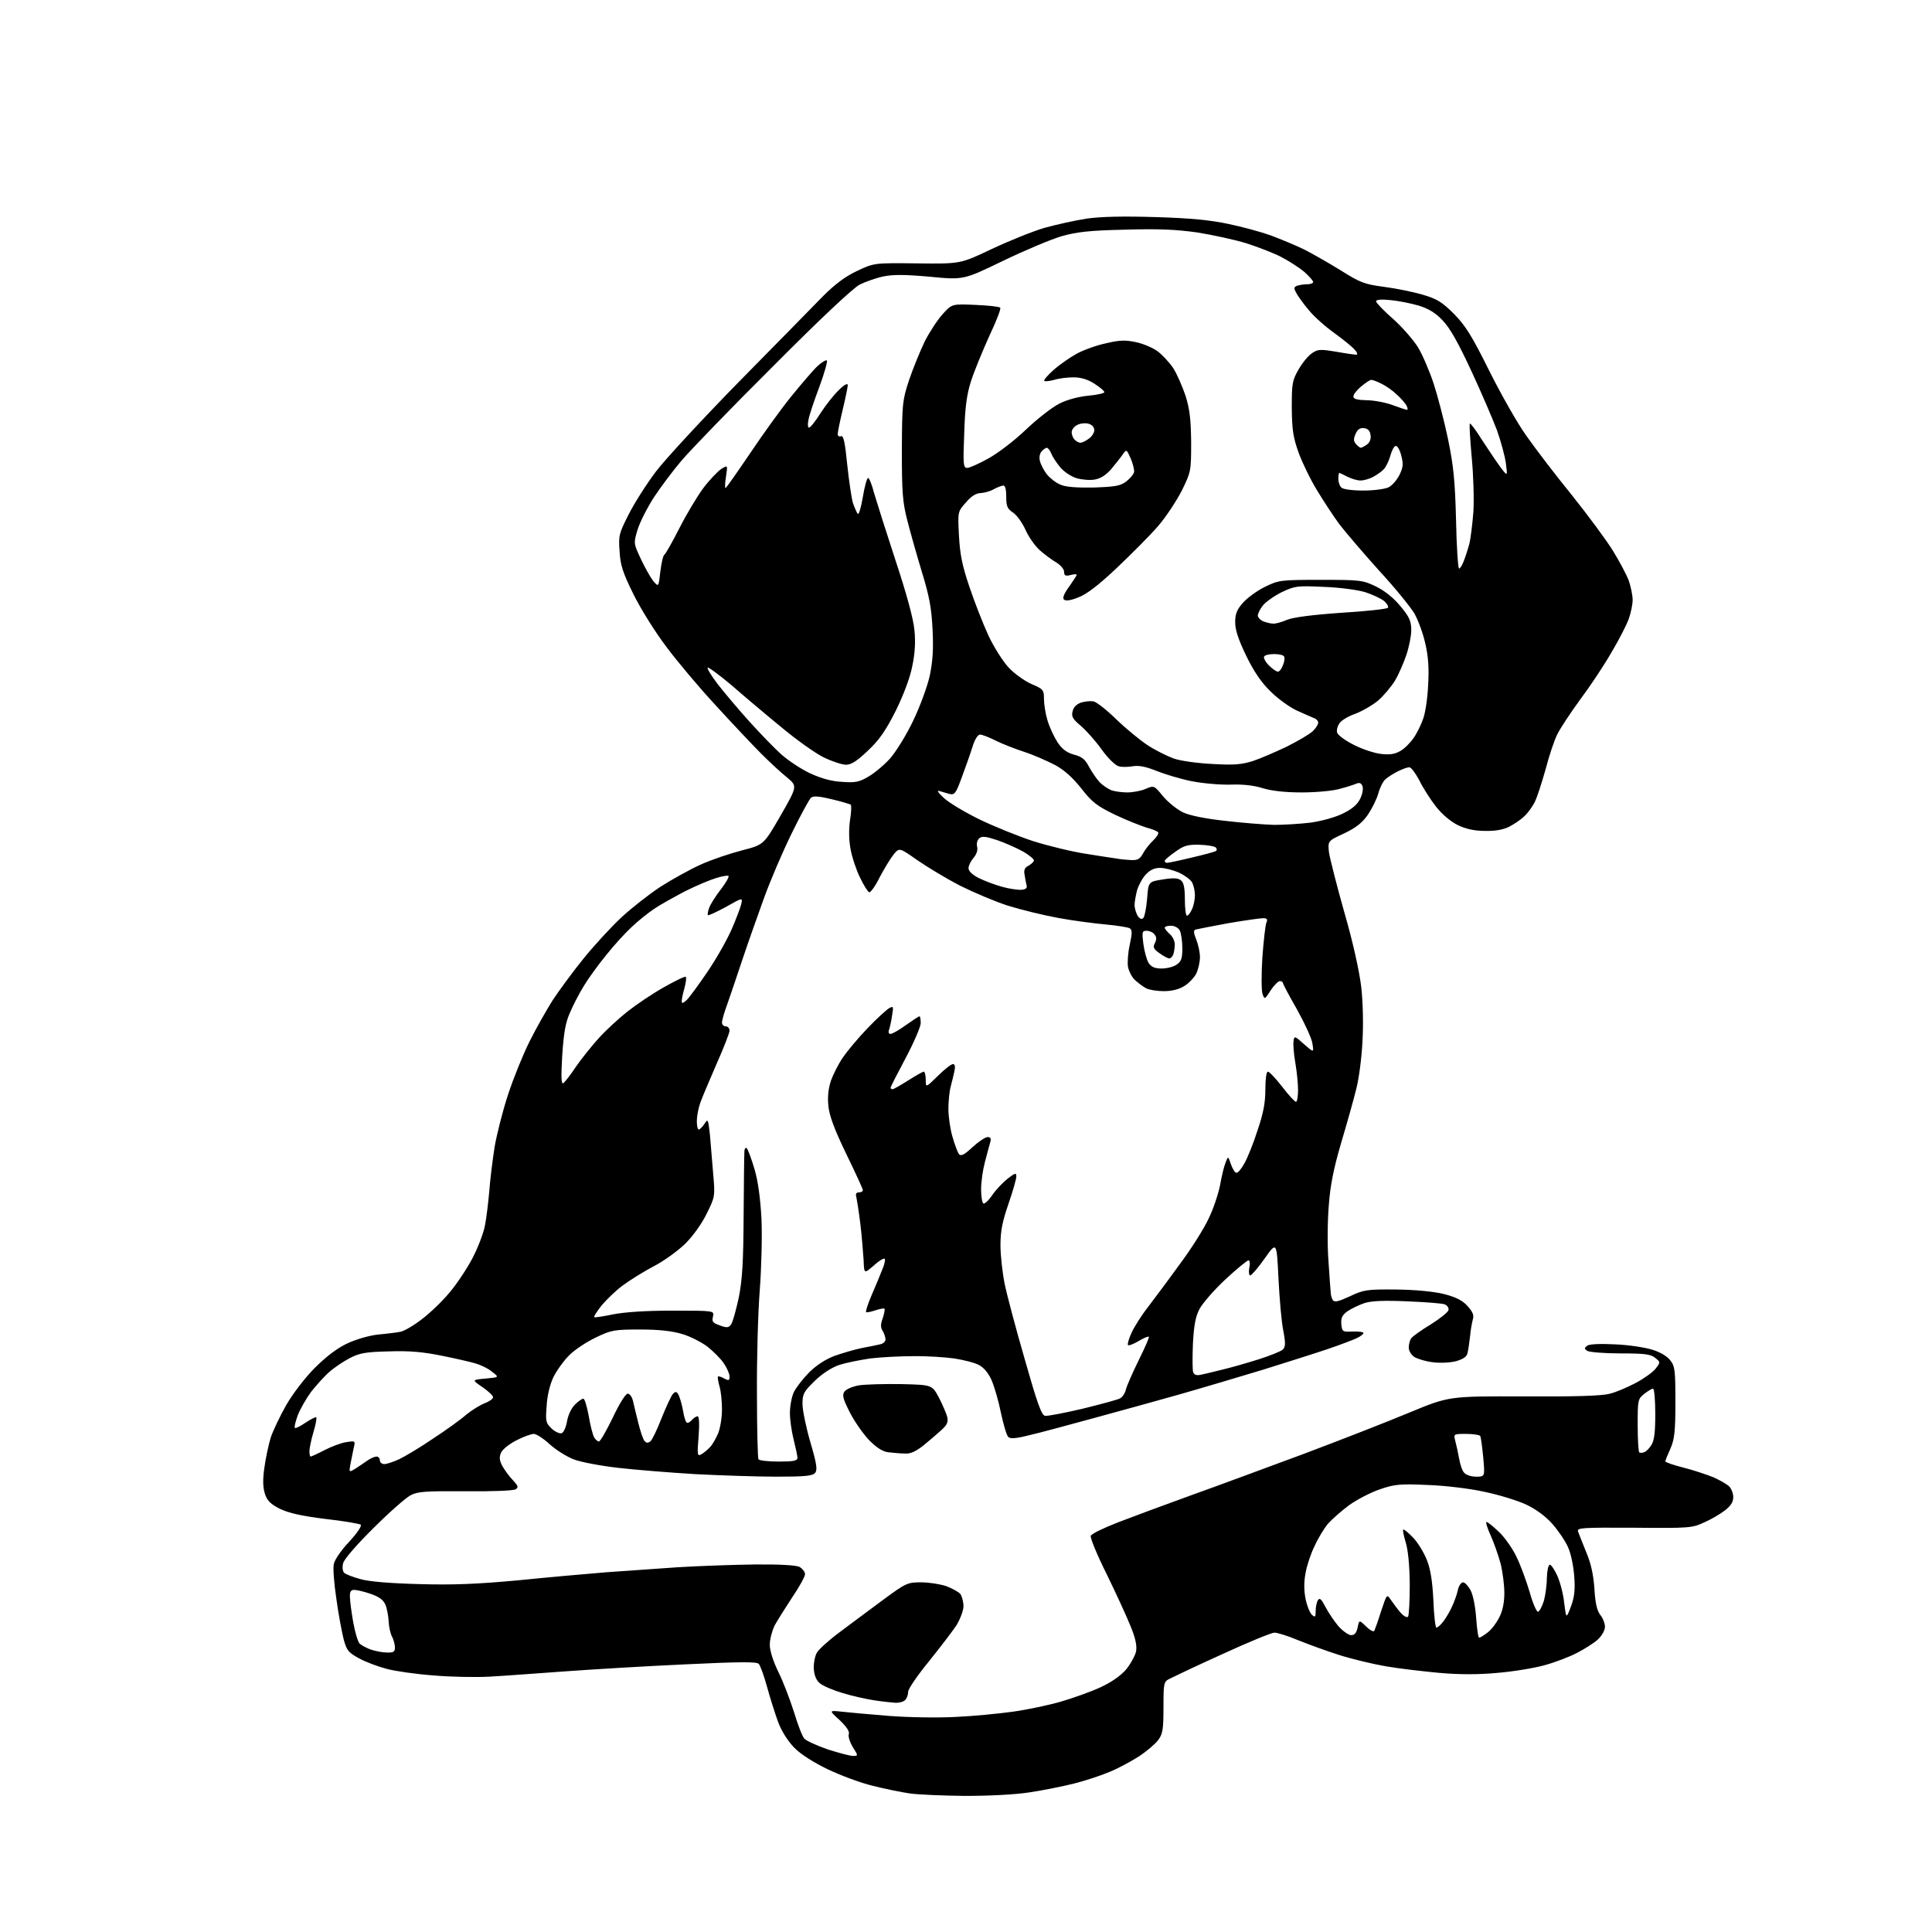 <?xml version="1.0" encoding="UTF-8" standalone="no"?>
<svg 
  version="1.1" 
  xmlns="http://www.w3.org/2000/svg" 
  xmlns:xlink="http://www.w3.org/1999/xlink" 
  xmlns:svg="http://www.w3.org/2000/svg"
  xmlns:rdf="http://www.w3.org/1999/02/22-rdf-syntax-ns#"
  xmlns:cc="http://creativecommons.org/ns#"
  xmlns:dc="http://purl.org/dc/elements/1.1/"
  viewBox="0 0 768 768"
  width="768"
  height="768"
>
<style>svg {background-color: white; }</style>"
<path stroke="none" fill="black" fill-rule="evenodd" d="M383.5,713.9C374.7,713.8 364.8,713.4 361.5,712.9C358.2,712.4 351.7,711.1 347.0,709.9C342.3,708.8 334.3,705.8 329.2,703.4C323.4,700.6 318.2,697.3 315.7,694.7C313.1,692.0 310.7,688.2 309.3,684.5C308.1,681.2 306.1,674.9 304.9,670.5C303.7,666.1 302.2,662.0 301.6,661.4C300.8,660.5 293.5,660.6 272.5,661.6C257.1,662.3 235.5,663.6 224.5,664.4C213.5,665.2 200.0,666.2 194.5,666.5C189.0,666.8 178.9,666.6 172.2,666.0C165.4,665.5 157.0,664.3 153.7,663.4C150.3,662.5 145.4,660.7 142.7,659.2C138.5,656.9 137.8,656.1 136.6,651.6C135.9,648.8 134.5,641.5 133.7,635.5C132.8,629.5 132.3,623.2 132.7,621.7C133.0,620.1 135.7,616.1 138.8,612.9C141.9,609.5 143.9,606.6 143.4,606.1C142.9,605.7 136.6,604.6 129.3,603.8C119.8,602.6 114.9,601.5 111.3,599.8C107.6,597.9 106.2,596.6 105.3,593.8C104.5,591.2 104.4,588.3 105.1,583.4C105.6,579.6 106.8,574.2 107.6,571.5C108.5,568.8 111.3,562.9 113.8,558.5C116.4,554.0 121.3,547.6 125.1,543.8C129.5,539.4 133.9,536.0 137.9,534.1C141.5,532.4 146.7,530.9 150.3,530.5C153.7,530.2 157.7,529.7 159.2,529.4C160.7,529.1 164.5,526.9 167.7,524.4C170.9,522.0 175.9,517.2 178.7,513.8C181.6,510.4 185.7,504.2 187.9,500.0C190.0,495.9 192.3,490.0 192.8,487.0C193.4,484.0 194.1,477.9 194.5,473.5C194.8,469.1 195.8,461.2 196.6,456.0C197.5,450.8 199.9,441.3 202.0,435.0C204.1,428.6 207.9,419.2 210.5,414.0C213.1,408.8 217.3,401.4 219.7,397.6C222.2,393.8 227.7,386.3 232.0,381.0C236.3,375.7 243.1,368.3 247.1,364.6C251.1,360.9 258.0,355.5 262.4,352.6C266.9,349.7 274.1,345.7 278.5,343.7C282.9,341.7 290.4,339.2 295.1,338.0C303.6,335.8 303.6,335.8 310.3,324.2C317.0,312.5 317.0,312.5 312.8,309.0C310.4,307.1 305.8,302.8 302.5,299.5C299.2,296.2 291.1,287.6 284.6,280.5C278.0,273.4 269.1,262.8 264.8,257.0C260.4,251.2 254.6,241.9 251.8,236.2C247.6,227.7 246.6,224.7 246.3,219.2C245.8,212.9 246.1,212.0 249.9,204.5C252.1,200.1 257.0,192.4 260.7,187.5C264.4,182.6 279.4,166.4 294.0,151.5C308.6,136.7 323.5,121.5 327.2,117.7C331.9,113.0 336.0,109.9 340.7,107.7C347.5,104.5 347.5,104.5 364.7,104.7C381.8,104.9 381.8,104.9 394.2,99.0C401.0,95.8 410.4,92.0 415.1,90.6C419.8,89.3 427.4,87.6 432.0,86.9C437.5,86.1 446.7,85.9 459.4,86.3C473.2,86.7 481.2,87.5 488.2,89.0C493.6,90.1 501.3,92.2 505.2,93.6C509.2,95.1 515.2,97.6 518.5,99.2C521.8,100.9 528.3,104.6 533.0,107.5C540.6,112.3 542.4,113.0 550.0,114.0C554.7,114.6 561.6,116.0 565.4,117.1C571.2,118.8 573.2,120.0 578.0,124.8C582.6,129.5 585.1,133.5 592.0,147.4C596.6,156.6 603.2,168.3 606.8,173.3C610.3,178.3 618.4,188.9 624.9,196.9C631.3,204.9 638.7,214.9 641.2,219.0C643.8,223.2 646.6,228.5 647.5,230.9C648.3,233.3 649.0,236.7 649.0,238.5C649.0,240.3 648.3,243.6 647.5,245.9C646.7,248.2 643.6,254.3 640.6,259.3C637.7,264.4 632.1,272.8 628.2,278.0C624.4,283.2 620.3,289.4 619.1,291.8C617.9,294.1 615.8,300.4 614.4,305.8C612.9,311.1 611.0,317.1 610.0,319.0C609.0,320.9 607.1,323.5 605.8,324.6C604.6,325.8 601.9,327.6 600.0,328.6C597.6,329.8 594.5,330.4 590.3,330.3C586.1,330.3 582.6,329.5 579.5,328.0C576.7,326.6 573.2,323.7 570.8,320.6C568.6,317.8 565.6,313.1 564.2,310.2C562.7,307.4 561.0,305.0 560.2,305.0C559.5,305.0 557.5,305.7 555.7,306.6C553.9,307.5 551.7,308.9 550.7,309.8C549.8,310.6 548.5,313.1 547.9,315.4C547.3,317.6 545.4,321.4 543.8,323.8C541.5,327.1 539.1,329.0 534.3,331.3C527.8,334.3 527.8,334.3 528.3,338.9C528.7,341.4 531.4,352.1 534.4,362.7C537.8,374.4 540.3,385.8 541.1,392.2C541.8,398.4 542.0,407.1 541.6,414.0C541.3,420.3 540.2,428.9 539.1,433.0C538.1,437.1 535.4,446.7 533.1,454.4C530.1,464.7 528.8,471.1 528.2,479.4C527.7,485.5 527.6,495.4 528.1,501.5C528.5,507.6 528.9,513.2 529.0,514.0C529.0,514.8 529.4,516.1 529.8,516.8C530.5,517.8 532.0,517.4 536.6,515.3C542.1,512.7 543.3,512.5 555.0,512.6C562.8,512.7 569.9,513.4 574.0,514.4C578.7,515.6 581.3,516.9 583.3,519.1C585.4,521.4 586.0,522.8 585.5,524.4C585.2,525.5 584.6,528.5 584.4,531.0C584.1,533.5 583.7,536.5 583.4,537.7C583.1,539.3 581.8,540.2 578.8,541.1C576.4,541.7 572.4,541.9 569.5,541.5C566.8,541.2 563.5,540.2 562.2,539.4C561.0,538.6 560.0,537.0 560.0,535.7C560.0,534.5 560.4,532.9 560.9,532.1C561.4,531.3 564.9,528.8 568.7,526.5C572.4,524.2 575.6,521.6 575.8,520.8C576.0,519.9 575.3,518.9 574.3,518.5C573.3,518.1 566.6,517.6 559.4,517.3C550.2,516.9 545.2,517.1 542.4,518.0C540.3,518.7 537.2,520.2 535.7,521.2C533.5,522.8 533.0,523.9 533.2,526.4C533.5,529.4 533.7,529.5 537.8,529.3C540.1,529.2 542.0,529.5 542.0,529.9C542.0,530.3 540.8,531.3 539.2,532.0C537.7,532.7 532.7,534.6 528.0,536.2C523.3,537.8 511.6,541.5 502.0,544.5C492.4,547.4 477.3,551.9 468.5,554.4C459.7,556.9 444.4,561.1 434.5,563.8C424.6,566.5 413.2,569.6 409.2,570.5C403.7,571.9 401.6,572.0 400.8,571.2C400.1,570.5 398.9,566.3 397.9,561.7C397.0,557.1 395.3,551.3 394.2,548.7C392.9,545.8 391.1,543.6 389.1,542.6C387.5,541.7 383.1,540.6 379.3,540.0C375.6,539.5 368.2,539.0 363.0,539.1C357.8,539.1 350.1,539.5 346.0,540.0C341.9,540.6 336.3,541.7 333.6,542.6C330.6,543.6 326.9,546.0 323.9,548.9C319.5,553.2 319.0,554.1 319.0,558.1C319.0,560.5 320.4,567.3 322.1,573.2C324.7,582.0 325.0,584.3 324.0,585.5C323.0,586.7 320.0,587.0 308.6,587.0C300.9,587.0 286.4,586.5 276.5,586.0C266.6,585.4 252.8,584.3 245.8,583.5C238.8,582.7 230.8,581.2 228.0,580.1C225.2,579.0 220.9,576.3 218.5,574.1C216.0,571.8 213.2,570.0 212.2,570.0C211.2,570.0 208.1,571.1 205.4,572.5C202.6,573.9 199.8,576.1 199.2,577.4C198.4,579.2 198.5,580.4 199.6,582.6C200.5,584.2 202.3,586.8 203.8,588.3C206.0,590.7 206.2,591.2 205.0,592.0C204.2,592.6 195.3,592.9 185.0,592.8C169.0,592.7 166.0,592.9 163.2,594.4C161.3,595.4 154.7,601.2 148.5,607.4C141.8,614.0 136.8,619.8 136.4,621.4C136.0,623.0 136.2,624.6 136.8,625.2C137.4,625.8 140.3,626.9 143.2,627.7C146.5,628.7 155.1,629.4 166.5,629.7C180.2,630.1 189.6,629.7 206.0,628.2C217.8,627.0 233.6,625.6 241.0,625.0C248.4,624.5 261.2,623.6 269.5,623.0C277.8,622.5 291.5,622.0 300.1,621.9C310.2,621.8 316.5,622.2 317.9,622.9C319.0,623.6 320.0,624.8 320.0,625.8C320.0,626.7 317.7,630.9 314.9,635.0C312.2,639.1 309.0,644.2 307.9,646.2C306.9,648.3 306.0,651.7 306.0,653.8C306.0,656.1 307.3,660.3 309.4,664.6C311.3,668.4 314.0,675.5 315.6,680.5C317.1,685.5 318.9,690.2 319.7,691.1C320.5,692.0 324.7,693.9 329.0,695.4C333.4,696.8 337.9,698.0 339.0,698.0C341.2,698.0 341.2,698.0 339.0,694.5C337.8,692.5 337.1,690.2 337.4,689.4C337.8,688.3 336.6,686.5 333.8,683.8C329.5,679.9 329.5,679.9 334.4,680.4C337.1,680.7 345.7,681.5 353.4,682.1C361.2,682.7 373.1,682.9 380.0,682.5C386.9,682.2 397.1,681.2 402.8,680.4C408.5,679.6 417.0,677.8 421.8,676.4C426.6,675.0 433.6,672.5 437.3,670.8C441.7,668.8 445.4,666.2 447.6,663.7C449.4,661.5 451.2,658.2 451.6,656.5C452.0,654.2 451.4,651.2 449.4,646.4C447.9,642.6 443.6,633.3 439.9,625.7C436.1,618.1 433.3,611.3 433.6,610.5C433.9,609.7 438.9,607.3 444.6,605.1C450.3,602.9 463.2,598.1 473.2,594.5C483.3,590.9 503.5,583.4 518.1,578.0C532.7,572.5 551.7,565.1 560.3,561.5C576.0,555.0 576.0,555.0 605.7,555.1C626.2,555.2 636.9,554.9 640.0,554.0C642.5,553.4 647.1,551.4 650.3,549.7C653.5,548.0 657.0,545.5 658.1,544.1C660.1,541.5 660.1,541.5 658.0,539.8C656.2,538.3 653.8,538.0 644.1,538.0C637.7,538.0 631.8,537.5 631.0,537.0C629.7,536.1 629.7,535.9 631.0,534.9C631.9,534.3 636.1,534.1 642.0,534.4C647.2,534.6 653.8,535.6 656.7,536.5C659.8,537.4 662.7,539.1 663.9,540.7C665.8,543.0 666.0,544.6 666.0,557.4C666.0,569.3 665.6,572.2 664.0,575.9C662.9,578.3 662.0,580.5 662.0,580.9C662.0,581.3 665.3,582.4 669.2,583.4C673.2,584.4 678.5,586.2 681.0,587.2C683.5,588.3 686.3,589.9 687.2,590.7C688.2,591.6 689.0,593.6 689.0,595.1C689.0,597.1 688.0,598.6 685.7,600.4C683.9,601.8 680.2,604.0 677.4,605.2C672.7,607.4 671.5,607.5 649.7,607.3C628.7,607.2 626.8,607.3 627.3,608.8C627.6,609.7 629.1,613.4 630.5,616.9C632.4,621.3 633.4,625.9 633.8,631.4C634.1,637.1 634.8,640.2 636.1,641.9C637.2,643.2 638.0,645.4 638.0,646.7C638.0,648.0 636.8,650.2 635.2,651.7C633.7,653.1 629.9,655.5 626.8,657.1C623.7,658.7 617.9,660.9 613.8,662.0C609.8,663.1 601.4,664.5 595.2,665.0C587.7,665.7 580.1,665.7 572.2,665.0C565.8,664.4 556.2,663.3 551.0,662.4C545.8,661.5 537.4,659.5 532.4,657.9C527.3,656.3 520.0,653.6 516.0,652.0C512.0,650.3 507.8,649.0 506.6,649.0C505.5,649.0 496.2,652.8 486.0,657.5C475.8,662.1 466.4,666.6 465.0,667.3C462.6,668.5 462.5,668.9 462.5,678.7C462.5,687.4 462.2,689.3 460.4,691.7C459.3,693.2 455.9,696.1 452.9,698.1C449.9,700.0 444.7,702.9 441.2,704.3C437.7,705.8 431.3,707.9 426.9,709.0C422.5,710.1 414.6,711.7 409.2,712.5C403.4,713.4 393.1,713.9 383.5,713.9zM356.1,676.9C354.6,676.8 350.8,676.4 347.5,675.9C344.2,675.4 338.5,674.1 334.9,673.0C331.2,671.9 327.2,670.2 326.0,669.2C324.5,668.0 323.7,666.1 323.5,663.4C323.4,661.3 323.9,658.4 324.7,657.0C325.5,655.6 329.6,651.9 333.8,648.8C338.0,645.6 345.8,639.9 351.0,636.0C360.1,629.3 360.7,629.0 366.1,629.0C369.2,629.0 373.7,629.7 376.1,630.5C378.5,631.4 381.1,632.8 381.8,633.7C382.4,634.6 383.0,636.8 383.0,638.5C383.0,640.2 381.7,643.6 380.2,646.1C378.6,648.5 373.6,655.0 369.2,660.5C364.7,666.0 361.0,671.4 361.0,672.5C361.0,673.7 360.5,675.1 359.8,675.8C359.1,676.5 357.5,676.9 356.1,676.9zM153.8,656.9C156.4,657.0 157.0,656.6 157.0,654.9C157.0,653.8 156.5,651.9 155.9,650.7C155.2,649.5 154.6,646.8 154.5,644.5C154.4,642.3 153.8,639.3 153.2,637.9C152.4,636.0 150.8,634.8 147.4,633.6C144.8,632.7 141.8,632.0 140.8,632.0C139.5,632.0 139.0,632.7 139.1,634.8C139.1,636.3 139.7,640.8 140.4,644.8C141.1,648.8 142.3,652.7 142.9,653.3C143.6,654.0 145.5,655.0 147.3,655.7C149.1,656.3 152.0,656.9 153.8,656.9zM588.0,651.0C588.4,651.0 589.9,650.1 591.4,648.9C592.9,647.8 594.9,645.1 596.0,642.9C597.3,640.4 598.0,637.1 598.0,633.2C598.0,630.0 597.3,624.7 596.5,621.5C595.6,618.2 593.8,613.1 592.5,610.2C591.2,607.4 590.5,605.0 590.9,605.0C591.4,605.0 593.6,606.8 596.0,609.1C598.3,611.3 601.4,615.8 602.9,619.0C604.5,622.3 606.8,628.6 608.1,633.0C609.3,637.4 610.9,640.9 611.4,640.7C612.0,640.5 613.0,638.6 613.7,636.4C614.3,634.3 614.9,630.1 614.9,627.2C615.0,624.3 615.5,622.0 616.1,622.0C616.6,622.0 618.0,624.0 619.1,626.5C620.2,629.0 621.5,633.9 621.8,637.3C622.6,643.5 622.6,643.5 624.4,638.8C625.8,635.1 626.2,632.3 625.8,626.8C625.5,622.6 624.5,617.6 623.3,615.0C622.2,612.5 619.4,608.4 617.1,605.8C614.5,602.8 610.5,599.9 606.7,598.1C603.3,596.5 595.8,594.2 590.0,593.0C584.2,591.7 574.0,590.5 567.4,590.3C556.7,589.8 554.4,590.0 548.6,592.0C545.0,593.2 539.4,596.1 536.2,598.4C533.1,600.7 529.3,604.1 527.8,605.8C526.4,607.5 524.0,611.4 522.6,614.5C521.1,617.5 519.5,622.3 519.0,625.2C518.3,628.8 518.3,632.1 519.0,635.7C519.6,638.5 520.8,641.4 521.6,642.0C522.8,643.0 523.0,642.8 523.0,640.4C523.0,638.8 523.4,636.9 523.9,636.1C524.6,635.0 525.3,635.7 526.9,638.8C528.1,641.1 530.4,644.5 532.1,646.5C533.8,648.4 536.1,650.0 537.1,650.0C538.5,650.0 539.2,649.1 539.7,646.9C540.3,643.9 540.3,643.9 543.0,646.5C544.5,648.0 546.0,648.8 546.3,648.3C546.5,647.9 547.8,644.4 549.0,640.5C551.3,633.6 551.3,633.6 552.9,636.0C553.8,637.3 555.5,639.6 556.7,641.0C557.9,642.4 559.2,643.1 559.7,642.7C560.1,642.2 560.4,636.3 560.4,629.7C560.3,621.7 559.7,615.9 558.7,612.8C557.9,610.1 557.5,608.0 557.9,608.0C558.3,608.0 560.1,609.5 561.8,611.3C563.6,613.2 566.0,617.1 567.2,620.1C568.7,623.9 569.4,628.6 569.8,636.2C570.0,642.2 570.6,647.0 571.0,647.0C571.4,647.0 572.4,646.2 573.2,645.2C574.1,644.3 575.7,641.7 576.8,639.5C577.9,637.3 579.1,634.0 579.5,632.2C579.8,630.5 580.8,629.0 581.6,629.0C582.3,629.0 583.7,630.5 584.6,632.2C585.6,634.1 586.5,638.8 586.8,643.2C587.1,647.5 587.6,651.0 588.0,651.0zM586.8,587.0C590.3,587.0 590.3,587.0 589.6,579.3C589.2,575.1 588.7,571.3 588.4,570.8C588.1,570.4 585.6,570.0 582.8,570.0C577.8,570.0 577.8,570.0 578.5,572.8C578.9,574.3 579.6,577.4 580.0,579.7C580.4,582.0 581.2,584.6 582.0,585.4C582.7,586.3 584.8,587.0 586.8,587.0zM141.6,583.6C143.2,582.5 145.4,581.1 146.5,580.3C147.6,579.6 149.0,579.0 149.7,579.0C150.4,579.0 151.0,579.7 151.0,580.5C151.0,581.3 151.8,582.0 152.8,582.0C153.7,582.0 156.4,581.1 158.6,580.1C160.9,579.0 167.0,575.4 172.1,571.9C177.3,568.5 183.3,564.2 185.4,562.3C187.6,560.5 190.9,558.5 192.7,557.8C194.5,557.1 196.0,556.1 196.0,555.4C196.0,554.8 194.1,553.0 191.8,551.4C187.5,548.5 187.5,548.5 193.0,548.0C198.5,547.5 198.5,547.5 195.6,545.3C194.1,544.0 191.1,542.6 189.1,542.0C187.1,541.4 181.0,540.0 175.5,538.9C168.0,537.4 162.7,536.9 154.5,537.2C145.3,537.4 142.8,537.9 139.0,539.9C136.5,541.2 132.9,543.6 131.0,545.3C129.1,546.9 125.9,550.5 123.8,553.1C121.8,555.8 119.4,560.0 118.4,562.5C117.5,565.0 116.9,567.3 117.2,567.6C117.5,567.9 119.5,566.9 121.5,565.5C123.6,564.1 125.5,563.2 125.7,563.4C126.0,563.7 125.5,566.3 124.6,569.3C123.7,572.3 123.0,575.8 123.0,576.9C123.0,578.1 123.2,579.0 123.5,579.0C123.8,579.0 126.2,577.9 128.9,576.5C131.6,575.1 135.5,573.6 137.5,573.3C141.3,572.7 141.3,572.7 140.6,575.6C140.3,577.2 139.7,580.1 139.3,582.0C138.7,585.4 138.7,585.4 141.6,583.6zM309.6,581.0C315.4,581.0 317.0,580.7 317.0,579.5C317.0,578.8 316.3,575.5 315.5,572.3C314.7,569.2 314.0,564.4 314.0,561.7C314.0,559.0 314.7,555.2 315.6,553.3C316.6,551.4 319.3,547.9 321.7,545.5C324.4,542.8 328.2,540.3 331.7,539.0C334.8,537.9 339.6,536.5 342.4,535.9C345.2,535.4 348.5,534.7 349.8,534.4C351.0,534.2 352.0,533.3 352.0,532.5C352.0,531.6 351.5,530.1 350.9,529.1C350.0,527.7 350.0,526.5 350.9,524.0C351.5,522.2 351.8,520.5 351.6,520.2C351.3,520.0 349.7,520.3 347.9,520.9C346.1,521.5 344.5,521.8 344.3,521.6C344.0,521.4 345.0,518.3 346.5,514.8C348.0,511.4 349.9,506.8 350.7,504.7C351.6,502.7 352.0,500.7 351.7,500.4C351.3,500.0 349.4,501.2 347.3,503.1C343.5,506.4 343.5,506.4 343.3,500.9C343.1,498.0 342.6,491.4 342.0,486.5C341.4,481.6 340.6,476.7 340.4,475.8C340.0,474.6 340.4,474.0 341.4,474.0C342.3,474.0 343.0,473.6 343.0,473.1C343.0,472.6 340.0,466.1 336.4,458.7C331.7,449.0 329.7,443.6 329.3,439.7C328.9,436.0 329.3,432.7 330.3,429.6C331.2,427.1 333.3,422.9 335.1,420.3C336.9,417.7 341.3,412.4 344.9,408.7C348.5,404.9 352.4,401.4 353.4,400.8C355.2,399.8 355.2,400.1 354.6,403.8C354.3,406.0 353.7,408.5 353.4,409.4C353.0,410.3 353.3,411.0 354.0,411.0C354.7,411.0 357.5,409.4 360.1,407.5C362.8,405.6 365.2,404.0 365.5,404.0C365.8,404.0 366.0,405.2 366.0,406.7C366.0,408.1 363.3,414.4 360.0,420.6C356.7,426.8 354.0,432.1 354.0,432.4C354.0,432.7 354.4,433.0 354.8,433.0C355.2,433.0 358.0,431.4 361.0,429.5C364.0,427.6 366.8,426.0 367.2,426.0C367.6,426.0 368.0,427.4 368.0,429.2C368.0,432.4 368.0,432.4 372.8,427.7C375.4,425.1 378.1,423.0 378.8,423.0C379.6,423.0 379.8,423.9 379.4,425.8C379.1,427.3 378.4,430.1 377.9,432.0C377.4,433.9 377.0,437.9 377.0,440.8C377.0,443.8 377.7,448.7 378.6,451.8C379.5,455.0 380.7,458.1 381.2,458.8C382.0,459.7 383.3,459.1 386.6,456.0C389.0,453.8 391.7,452.0 392.6,452.0C393.8,452.0 394.1,452.6 393.6,454.2C393.2,455.5 392.3,459.0 391.5,462.0C390.7,465.0 390.0,469.8 390.0,472.7C390.0,475.5 390.4,478.1 390.9,478.4C391.4,478.7 393.0,477.2 394.5,475.0C396.0,472.8 398.8,469.9 400.6,468.5C403.6,466.2 404.0,466.1 404.0,467.7C404.0,468.7 402.6,473.6 400.9,478.5C398.5,485.5 397.7,489.2 397.7,495.0C397.7,499.1 398.5,506.1 399.4,510.5C400.3,514.9 403.9,528.4 407.4,540.5C412.2,557.4 414.0,562.6 415.4,562.8C416.3,563.0 423.0,561.7 430.3,560.0C437.6,558.2 444.3,556.4 445.2,555.9C446.2,555.4 447.3,553.7 447.6,552.2C448.0,550.7 450.3,545.5 452.7,540.6C455.1,535.8 456.9,531.6 456.7,531.4C456.4,531.1 454.6,531.9 452.6,533.1C450.6,534.3 448.7,535.0 448.4,534.7C448.1,534.4 448.7,532.2 449.8,529.8C450.9,527.4 453.8,522.8 456.4,519.5C458.9,516.2 464.6,508.6 469.0,502.5C473.5,496.5 478.6,488.4 480.4,484.5C482.3,480.7 484.3,474.6 485.0,471.1C485.6,467.6 486.6,463.5 487.2,462.1C488.2,459.5 488.2,459.5 489.3,462.8C490.0,464.7 490.9,466.2 491.5,466.2C492.1,466.3 493.5,464.6 494.7,462.4C495.9,460.3 498.3,454.4 499.9,449.3C502.2,442.6 503.0,438.3 503.0,433.1C503.0,429.0 503.4,426.0 504.0,426.0C504.6,426.0 507.1,428.7 509.7,432.0C512.2,435.3 514.7,438.0 515.2,438.0C515.6,438.0 516.0,435.9 516.0,433.3C516.0,430.8 515.5,425.9 514.9,422.4C514.3,419.0 514.0,415.2 514.2,413.9C514.5,411.7 514.6,411.7 518.4,415.1C522.3,418.5 522.3,418.5 521.7,414.8C521.4,412.7 518.6,406.7 515.6,401.3C512.5,395.9 510.0,391.2 510.0,390.8C510.0,390.4 509.4,390.0 508.8,390.0C508.1,390.0 506.4,391.7 505.1,393.7C502.8,397.3 502.7,397.4 501.9,395.2C501.4,393.9 501.4,387.4 501.8,380.7C502.3,374.0 503.0,367.7 503.4,366.8C504.0,365.4 503.7,365.0 502.1,365.0C500.9,365.0 494.6,365.9 488.2,367.0C481.8,368.2 476.0,369.3 475.3,369.5C474.4,369.8 474.4,370.7 475.5,373.4C476.3,375.4 477.0,378.5 477.0,380.5C477.0,382.5 476.3,385.4 475.5,387.1C474.6,388.7 472.5,391.0 470.7,392.0C468.7,393.3 465.7,394.0 462.7,394.0C460.0,394.0 456.9,393.5 455.7,392.9C454.5,392.3 452.5,390.8 451.3,389.7C450.0,388.6 448.8,386.2 448.4,384.4C448.1,382.7 448.4,378.6 449.1,375.5C450.1,370.9 450.1,369.7 449.1,369.0C448.3,368.6 444.1,367.9 439.6,367.5C435.2,367.1 426.6,366.0 420.7,364.9C414.7,363.8 405.7,361.6 400.6,360.0C395.6,358.4 386.9,354.7 381.5,352.0C376.1,349.2 368.5,344.6 364.6,341.9C357.5,336.9 357.5,336.9 355.2,339.7C354.0,341.2 351.5,345.3 349.7,348.7C348.0,352.2 346.1,354.8 345.5,354.7C345.0,354.5 343.3,351.9 341.9,348.9C340.4,345.9 338.7,340.8 338.1,337.5C337.4,333.7 337.4,329.5 337.9,326.0C338.4,323.0 338.5,320.2 338.2,319.9C337.8,319.6 334.4,318.6 330.6,317.7C325.7,316.5 323.3,316.3 322.4,317.1C321.7,317.7 318.2,324.1 314.7,331.3C311.1,338.6 306.2,350.1 303.7,357.0C301.2,363.9 297.3,374.9 295.1,381.5C292.9,388.1 290.2,396.1 289.1,399.2C287.9,402.4 287.0,405.6 287.0,406.5C287.0,407.3 287.7,408.0 288.5,408.0C289.3,408.0 290.0,408.7 290.0,409.7C290.0,410.6 287.7,416.5 284.9,422.8C282.1,429.2 279.2,436.1 278.4,438.3C277.6,440.5 277.0,443.8 277.0,445.6C277.0,447.5 277.3,449.0 277.8,449.0C278.2,449.0 279.2,448.0 280.0,446.8C281.4,444.6 281.5,444.8 282.2,451.0C282.5,454.6 283.1,461.6 283.5,466.6C284.3,475.6 284.2,475.8 280.9,482.5C278.9,486.6 275.4,491.4 272.4,494.4C269.5,497.2 263.9,501.3 259.8,503.4C255.8,505.5 250.2,509.0 247.4,511.1C244.6,513.2 240.9,516.8 239.1,519.0C237.3,521.3 236.0,523.3 236.2,523.6C236.4,523.8 239.8,523.3 243.6,522.5C248.1,521.6 256.4,521.0 267.3,521.0C284.0,521.0 284.0,521.0 283.4,523.4C282.9,525.4 283.4,525.9 286.2,526.9C288.9,527.9 289.7,527.8 290.6,526.5C291.3,525.6 292.6,520.7 293.7,515.7C295.1,508.5 295.5,501.5 295.6,483.5C295.7,470.9 295.8,459.4 295.9,458.0C295.9,456.5 296.4,456.0 296.9,456.5C297.4,457.1 298.8,460.9 300.0,465.0C301.4,469.8 302.3,476.9 302.7,484.6C303.0,491.2 302.7,504.0 302.0,513.1C301.3,522.1 300.8,540.7 300.9,554.3C300.9,568.0 301.2,579.6 301.5,580.1C301.9,580.6 305.5,581.0 309.6,581.0zM278.8,578.1C279.7,577.6 281.3,576.3 282.2,575.3C283.2,574.3 284.6,571.8 285.5,569.7C286.3,567.7 287.0,563.5 287.0,560.3C287.0,557.1 286.6,552.9 286.0,551.1C285.5,549.2 285.2,547.5 285.4,547.2C285.6,547.0 286.8,547.3 287.9,548.0C289.7,548.9 290.0,548.8 290.0,547.2C290.0,546.1 289.0,543.8 287.7,541.9C286.5,540.1 283.5,537.1 281.2,535.3C278.8,533.5 274.3,531.2 271.2,530.3C267.2,529.1 262.1,528.5 254.5,528.5C244.2,528.5 243.0,528.7 236.8,531.7C233.2,533.4 228.4,536.6 226.3,538.7C224.1,540.9 221.3,544.8 220.0,547.4C218.6,550.4 217.5,554.8 217.3,558.9C216.8,565.0 217.0,565.7 219.3,567.9C220.7,569.2 222.5,570.0 223.3,569.7C224.1,569.4 225.0,567.3 225.4,565.0C225.8,562.6 227.1,559.8 228.5,558.4C229.8,557.1 231.3,556.0 231.9,556.0C232.4,556.0 233.3,559.0 234.0,562.7C234.6,566.4 235.6,570.2 236.1,571.2C236.6,572.2 237.5,573.0 238.1,573.0C238.6,573.0 241.1,568.7 243.6,563.5C246.2,558.0 248.7,554.0 249.5,554.0C250.3,554.0 251.2,555.2 251.6,556.8C251.9,558.3 252.9,562.2 253.7,565.5C254.5,568.8 255.6,572.1 256.2,572.8C257.0,573.7 257.6,573.7 258.6,572.9C259.3,572.3 261.3,568.1 263.0,563.7C264.8,559.2 266.8,554.9 267.5,554.1C268.6,553.0 269.0,553.1 269.8,554.6C270.3,555.7 271.1,558.4 271.5,560.7C271.9,563.1 272.5,565.2 273.0,565.5C273.4,565.8 274.3,565.3 275.0,564.5C275.7,563.7 276.7,563.0 277.3,563.0C277.9,563.0 278.1,565.8 277.7,571.0C277.1,578.4 277.2,579.0 278.8,578.1zM359.7,577.8C357.9,577.8 355.0,577.5 353.1,577.3C350.8,577.0 348.5,575.5 345.5,572.5C343.2,570.1 339.7,565.1 337.9,561.6C335.2,556.3 334.7,554.7 335.6,553.3C336.2,552.3 338.7,551.2 341.4,550.7C344.0,550.3 351.6,550.1 358.3,550.2C370.5,550.5 370.5,550.5 373.2,555.5C374.6,558.2 376.1,561.7 376.5,563.1C377.0,565.2 376.6,566.3 374.3,568.4C372.8,569.8 369.5,572.6 367.2,574.5C364.0,577.0 361.9,578.0 359.7,577.8zM653.5,577.3C654.3,577.1 655.6,575.8 656.4,574.5C657.6,572.7 658.0,569.4 658.0,562.0C658.0,556.5 657.6,552.0 657.1,552.0C656.7,552.0 655.1,552.9 653.6,554.1C651.1,556.1 651.0,556.5 651.0,566.4C651.0,572.0 651.3,576.9 651.6,577.3C651.9,577.6 652.8,577.6 653.5,577.3zM477.7,546.4C479.3,546.1 483.2,545.1 486.5,544.3C489.8,543.5 496.1,541.7 500.5,540.3C504.9,538.9 509.1,537.2 509.9,536.5C511.0,535.4 511.1,534.1 510.1,528.8C509.4,525.4 508.6,516.0 508.2,508.0C507.5,493.5 507.5,493.5 502.7,500.3C500.1,504.0 497.5,507.0 497.0,507.0C496.5,507.0 496.3,505.6 496.6,504.0C497.0,502.3 496.8,501.0 496.3,501.0C495.8,501.0 491.6,504.4 487.1,508.6C482.6,512.8 478.0,518.1 476.8,520.4C475.2,523.4 474.6,527.0 474.2,534.2C474.0,539.5 474.0,544.6 474.3,545.5C474.8,546.6 475.7,546.9 477.7,546.4zM223.9,430.6C224.5,430.2 226.8,427.3 228.9,424.1C231.1,420.9 235.2,415.8 238.0,412.7C240.8,409.6 245.9,404.9 249.3,402.2C252.7,399.5 259.2,395.1 263.8,392.5C268.4,389.9 272.3,388.0 272.6,388.3C272.9,388.6 272.7,390.5 272.1,392.7C271.5,394.8 271.0,397.1 271.0,397.9C271.0,399.0 271.4,398.9 272.9,397.6C273.9,396.7 277.7,391.5 281.3,386.2C284.9,380.9 289.1,373.4 290.8,369.5C292.5,365.6 294.2,361.2 294.6,359.6C295.3,356.7 295.3,356.7 288.6,360.5C284.9,362.5 281.7,364.0 281.4,363.8C281.2,363.5 281.4,362.2 281.9,360.9C282.4,359.5 284.4,356.3 286.5,353.6C288.5,351.0 289.9,348.6 289.6,348.2C289.3,347.9 287.1,348.3 284.8,349.0C282.4,349.7 276.9,352.0 272.5,354.2C268.1,356.5 262.5,359.6 260.0,361.3C257.5,363.0 253.5,366.2 251.1,368.5C248.7,370.7 244.2,375.6 241.1,379.5C237.9,383.4 233.9,388.9 232.1,391.9C230.3,394.8 227.8,399.6 226.6,402.5C224.8,406.4 224.1,410.5 223.5,419.5C223.0,428.0 223.1,431.1 223.9,430.6zM461.8,385.0C463.9,385.0 466.6,384.3 467.8,383.4C469.6,382.2 470.0,380.9 470.0,376.9C470.0,374.1 469.5,371.0 469.0,369.9C468.4,368.8 466.9,368.0 465.5,368.0C464.1,368.0 463.0,368.3 463.0,368.8C463.0,369.2 463.9,370.3 465.0,371.3C466.1,372.2 467.0,374.1 467.0,375.4C467.0,376.7 466.7,378.5 466.4,379.4C466.1,380.3 465.3,381.0 464.8,381.0C464.3,381.0 462.5,380.1 460.9,378.9C458.5,377.2 458.2,376.5 459.1,374.9C459.8,373.4 459.8,372.5 458.9,371.4C458.3,370.6 456.9,370.0 455.8,370.0C454.0,370.0 453.9,370.5 454.5,375.2C454.9,378.1 455.8,381.5 456.6,382.8C457.7,384.4 459.0,385.0 461.8,385.0zM454.5,364.9C455.0,364.4 455.7,360.9 456.0,357.2C456.5,350.5 456.5,350.5 462.2,349.6C466.5,348.9 468.3,349.0 469.5,350.0C470.6,350.9 471.0,353.1 471.0,357.6C471.0,361.1 471.4,364.0 471.8,364.0C472.3,364.0 473.2,362.9 473.8,361.5C474.5,360.1 475.0,357.5 475.0,355.9C475.0,354.2 474.5,352.0 473.9,350.8C473.3,349.7 471.0,348.0 468.7,346.9C466.4,345.9 463.0,345.0 461.2,345.0C458.9,345.0 457.2,345.8 455.5,347.6C454.1,349.1 452.6,351.9 452.0,353.9C451.5,355.9 451.0,358.5 451.0,359.8C451.0,361.0 451.6,362.9 452.2,364.0C453.1,365.3 453.8,365.6 454.5,364.9zM406.0,353.7C407.7,353.6 408.4,353.0 408.1,352.0C407.9,351.2 407.5,349.3 407.3,347.8C406.9,345.9 407.3,344.9 408.9,344.1C410.1,343.4 411.0,342.5 411.0,342.0C411.0,341.5 409.1,339.9 406.7,338.5C404.3,337.2 399.7,335.1 396.5,334.0C392.0,332.5 390.4,332.3 389.3,333.2C388.5,333.9 388.1,335.3 388.4,336.5C388.8,337.9 388.2,339.6 387.0,341.0C385.9,342.3 385.0,344.1 385.0,345.1C385.0,346.3 386.5,347.7 389.0,349.0C391.2,350.1 395.4,351.7 398.3,352.5C401.1,353.3 404.6,353.8 406.0,353.7zM463.9,343.0C464.4,343.0 468.8,342.1 473.7,340.9C478.5,339.8 482.9,338.6 483.3,338.3C483.8,338.0 483.8,337.4 483.3,336.9C482.8,336.4 479.9,335.9 476.8,335.8C472.2,335.7 470.6,336.1 467.2,338.6C464.9,340.2 463.0,341.8 463.0,342.2C463.0,342.7 463.4,343.0 463.9,343.0zM449.7,341.9C452.3,342.0 453.2,341.4 454.4,339.2C455.2,337.7 457.0,335.4 458.4,334.1C459.8,332.8 460.7,331.3 460.4,330.9C460.1,330.4 458.1,329.6 455.8,329.0C453.6,328.3 447.9,326.1 443.3,323.9C436.1,320.4 434.2,319.0 429.9,313.5C426.5,309.2 423.1,306.1 419.4,304.1C416.3,302.5 410.9,300.1 407.2,298.9C403.5,297.7 398.4,295.7 395.8,294.4C393.2,293.1 390.4,292.0 389.6,292.0C388.7,292.0 387.5,293.9 386.6,296.8C385.8,299.4 383.9,304.8 382.4,308.8C380.0,315.4 379.5,316.1 377.4,315.6C376.2,315.3 374.4,314.7 373.3,314.4C372.3,314.1 373.1,315.3 375.2,317.2C377.2,319.1 383.6,322.9 389.3,325.7C395.1,328.5 404.7,332.4 410.8,334.4C416.9,336.3 426.3,338.6 431.7,339.4C437.1,340.3 442.6,341.1 444.0,341.3C445.4,341.6 448.0,341.8 449.7,341.9zM506.5,327.9C510.4,327.9 516.9,327.5 521.0,327.0C525.3,326.4 530.8,324.9 533.8,323.4C537.5,321.6 539.6,319.8 540.7,317.5C541.6,315.7 542.0,313.4 541.6,312.5C541.2,311.3 540.4,311.0 539.2,311.5C538.3,311.9 535.3,312.9 532.5,313.6C529.8,314.4 523.0,315.0 517.5,315.0C510.8,315.0 505.5,314.4 501.9,313.3C498.4,312.2 493.9,311.7 489.0,311.9C484.8,312.0 478.0,311.4 473.5,310.5C469.1,309.6 462.8,307.7 459.6,306.4C455.4,304.7 452.6,304.2 450.3,304.6C448.5,304.9 446.0,305.0 444.7,304.6C443.4,304.3 440.4,301.4 437.9,297.9C435.5,294.5 431.7,290.3 429.6,288.5C426.4,285.8 425.8,284.8 426.4,282.7C426.7,281.1 428.0,279.9 429.7,279.3C431.3,278.8 433.4,278.6 434.6,278.8C435.7,278.9 439.8,282.1 443.6,285.8C447.4,289.5 453.0,294.1 456.0,296.1C459.0,298.1 463.8,300.5 466.5,301.5C469.4,302.5 476.0,303.4 482.1,303.7C490.6,304.2 493.7,303.9 498.1,302.5C501.1,301.5 507.1,298.9 511.5,296.8C515.9,294.6 520.5,291.9 521.8,290.7C523.0,289.6 524.0,288.0 524.0,287.3C524.0,286.5 523.2,285.7 522.2,285.4C521.3,285.0 518.2,283.7 515.4,282.4C512.6,281.1 507.9,277.7 505.0,274.8C501.4,271.3 498.4,266.9 495.4,260.7C492.3,254.3 491.0,250.4 491.0,247.4C491.0,244.0 491.7,242.3 494.1,239.6C495.8,237.7 499.7,234.8 502.8,233.3C508.3,230.6 509.0,230.5 525.0,230.5C540.9,230.5 541.7,230.6 547.1,233.2C550.7,235.0 554.1,237.8 556.8,241.1C560.3,245.3 561.0,247.0 561.0,250.5C561.0,252.8 560.1,257.3 559.0,260.5C557.9,263.7 555.9,268.3 554.5,270.6C553.1,272.9 550.1,276.5 547.8,278.5C545.5,280.4 541.3,282.8 538.6,283.8C536.0,284.7 533.1,286.4 532.4,287.6C531.6,288.8 531.2,290.5 531.6,291.4C532.0,292.3 534.9,294.5 538.2,296.1C541.5,297.8 546.3,299.4 549.0,299.7C552.5,300.1 554.5,299.8 556.7,298.5C558.3,297.6 560.6,295.3 561.9,293.4C563.2,291.6 564.9,288.1 565.7,285.8C566.6,283.4 567.5,277.4 567.7,272.4C568.1,265.9 567.8,261.1 566.6,255.9C565.7,251.8 563.7,246.4 562.2,243.8C560.7,241.3 554.4,233.5 548.1,226.7C541.9,219.8 534.9,211.6 532.5,208.5C530.2,205.4 526.2,199.3 523.6,195.0C521.0,190.8 517.7,184.0 516.2,179.9C514.0,173.7 513.6,170.8 513.5,162.0C513.5,152.3 513.7,151.2 516.3,146.7C517.8,144.1 520.2,141.2 521.7,140.3C523.9,138.8 525.0,138.8 531.1,139.8C534.9,140.5 538.5,141.0 539.2,141.0C539.8,141.0 539.5,140.0 538.4,138.9C537.4,137.7 533.7,134.8 530.3,132.3C526.9,129.9 522.3,125.8 520.2,123.2C518.0,120.6 515.8,117.5 515.2,116.3C514.3,114.6 514.3,114.1 515.6,113.6C516.5,113.3 518.3,113.0 519.6,113.0C520.9,113.0 522.0,112.6 522.0,112.1C522.0,111.6 520.4,109.8 518.5,108.1C516.5,106.4 512.3,103.7 509.2,102.1C506.1,100.5 499.8,98.1 495.4,96.7C490.9,95.3 482.1,93.4 475.9,92.4C467.4,91.2 460.3,90.9 447.1,91.3C433.1,91.6 428.0,92.2 422.0,93.9C417.9,95.1 407.4,99.5 398.7,103.7C383.0,111.3 383.0,111.3 369.6,110.0C359.6,109.1 354.9,109.1 351.1,109.9C348.2,110.5 344.1,112.0 341.8,113.1C339.2,114.4 325.9,126.9 307.5,145.4C290.9,161.9 274.5,178.9 271.0,183.0C267.5,187.1 262.5,193.8 259.8,197.9C257.2,202.0 254.3,207.7 253.4,210.7C251.8,216.0 251.9,216.1 254.8,222.3C256.4,225.7 258.6,229.6 259.7,231.0C261.8,233.4 261.8,233.4 262.5,227.2C262.9,223.8 263.6,220.8 264.1,220.5C264.6,220.2 267.3,215.4 270.1,209.9C272.9,204.4 277.2,197.2 279.6,194.0C282.0,190.8 285.2,187.5 286.6,186.5C289.3,184.8 289.3,184.8 288.6,189.4C288.2,191.9 288.1,194.0 288.4,194.0C288.7,194.0 293.0,187.8 298.1,180.3C303.2,172.7 310.6,162.4 314.6,157.5C318.6,152.6 323.2,147.2 324.9,145.6C326.6,144.0 328.3,143.0 328.7,143.3C329.0,143.7 327.7,148.4 325.7,153.8C323.7,159.1 321.7,165.0 321.4,166.8C321.0,168.5 321.1,170.0 321.6,170.0C322.1,170.0 324.2,167.4 326.2,164.2C328.2,161.1 331.5,156.9 333.5,155.0C335.6,152.9 337.0,152.2 337.0,153.1C337.0,153.8 336.1,158.2 335.0,162.8C333.9,167.4 333.0,171.8 333.0,172.5C333.0,173.3 333.6,173.7 334.3,173.4C335.3,173.0 335.9,175.7 336.8,184.8C337.5,191.3 338.5,198.2 339.1,200.1C339.8,202.0 340.6,203.9 341.0,204.3C341.4,204.7 342.3,201.7 343.0,197.5C343.7,193.4 344.6,190.0 345.1,190.0C345.5,190.0 346.6,192.6 347.4,195.8C348.3,198.9 352.1,210.9 355.9,222.5C360.4,236.1 363.1,246.0 363.5,250.5C364.0,255.3 363.7,259.9 362.6,265.0C361.7,269.6 359.1,276.4 356.0,282.7C352.1,290.4 349.5,294.2 345.0,298.4C340.7,302.5 338.4,304.0 336.3,304.0C334.8,304.0 330.8,302.7 327.5,301.1C324.2,299.5 316.6,294.1 310.5,289.0C304.4,284.0 295.5,276.5 290.7,272.3C285.8,268.2 281.6,265.1 281.3,265.4C281.0,265.7 282.7,268.5 285.1,271.7C287.5,274.8 293.1,281.5 297.6,286.5C302.1,291.5 307.9,297.5 310.6,299.9C313.3,302.3 318.4,305.7 322.0,307.4C326.4,309.4 330.5,310.6 334.7,310.8C340.0,311.2 341.6,310.9 345.4,308.6C347.8,307.2 351.7,303.9 354.0,301.3C356.3,298.6 360.4,292.0 363.0,286.5C365.7,280.9 368.6,273.0 369.6,268.6C370.8,262.7 371.1,258.0 370.7,250.1C370.3,241.8 369.4,236.9 366.5,227.5C364.5,220.9 361.9,211.7 360.7,207.0C358.8,199.7 358.5,195.7 358.5,179.0C358.6,160.3 358.7,159.2 361.4,151.0C363.0,146.3 365.8,139.5 367.6,135.7C369.5,132.0 372.7,127.1 374.7,124.9C378.4,120.8 378.4,120.8 387.7,121.2C392.8,121.4 397.2,121.9 397.6,122.3C398.0,122.7 396.0,127.8 393.2,133.7C390.5,139.7 387.2,147.7 386.0,151.5C384.3,156.7 383.6,162.0 383.3,172.2C382.8,184.7 382.9,186.0 384.5,186.0C385.4,186.0 389.2,184.3 392.8,182.3C396.5,180.3 403.2,175.2 407.7,170.9C412.2,166.6 418.1,162.0 421.0,160.5C424.1,158.9 428.6,157.7 432.6,157.3C436.1,157.0 439.0,156.3 439.0,155.9C439.0,155.4 437.2,153.9 435.0,152.5C432.4,150.8 429.6,150.0 426.8,150.0C424.4,150.0 420.9,150.4 419.1,151.0C417.2,151.5 415.4,151.7 415.1,151.4C414.8,151.1 416.5,149.1 419.0,146.9C421.4,144.8 425.5,142.0 428.0,140.6C430.6,139.2 435.7,137.3 439.5,136.5C444.9,135.2 447.3,135.1 451.5,136.0C454.4,136.6 458.2,138.2 460.1,139.6C461.9,140.9 464.7,143.9 466.3,146.2C467.8,148.5 470.0,153.6 471.3,157.4C473.0,162.9 473.4,167.0 473.5,176.0C473.5,187.3 473.4,187.6 469.8,195.0C467.7,199.1 463.5,205.5 460.3,209.2C457.1,212.9 449.7,220.3 443.9,225.8C436.7,232.6 431.9,236.3 428.6,237.5C425.6,238.7 423.6,239.0 422.9,238.3C422.3,237.7 423.0,235.9 425.0,233.2C426.6,230.9 428.0,228.8 428.0,228.5C428.0,228.2 426.9,228.2 425.5,228.6C423.5,229.1 423.0,228.8 423.0,227.3C423.0,226.3 421.6,224.6 419.9,223.6C418.2,222.6 415.2,220.4 413.3,218.7C411.4,217.0 408.8,213.3 407.6,210.5C406.3,207.7 404.1,204.6 402.6,203.7C400.4,202.2 400.0,201.2 400.0,197.5C400.0,194.5 399.6,193.0 398.8,193.0C398.1,193.1 396.4,193.7 395.0,194.5C393.6,195.3 391.3,195.9 389.9,196.0C388.1,196.0 386.1,197.2 384.0,199.7C380.7,203.4 380.7,203.4 381.2,212.9C381.6,220.4 382.5,224.9 385.4,233.4C387.4,239.4 390.8,248.0 392.9,252.6C395.0,257.1 398.6,262.8 400.9,265.3C403.2,267.8 407.3,270.7 410.0,271.9C414.7,273.9 415.0,274.2 415.0,277.9C415.0,280.0 415.6,283.8 416.4,286.4C417.2,289.1 419.0,292.9 420.4,295.1C422.3,297.9 424.1,299.2 427.0,300.0C430.1,300.8 431.4,301.9 432.9,304.8C434.0,306.8 435.8,309.5 437.0,310.8C438.2,312.1 440.3,313.5 441.7,314.1C443.0,314.6 445.9,315.0 448.1,315.0C450.3,315.0 453.6,314.4 455.4,313.6C458.7,312.2 458.8,312.2 462.3,316.5C464.3,318.9 467.8,321.7 470.2,322.9C473.0,324.2 478.9,325.4 487.0,326.3C493.9,327.1 502.6,327.8 506.5,327.9zM508.0,267.0C508.6,267.0 509.5,265.8 510.0,264.4C510.6,263.0 510.8,261.4 510.4,260.9C510.1,260.4 508.4,260.0 506.5,260.0C504.6,260.0 502.8,260.4 502.5,261.0C502.2,261.5 503.0,263.1 504.4,264.5C505.8,265.9 507.4,267.0 508.0,267.0zM506.1,247.9C507.0,248.0 509.5,247.3 511.6,246.4C514.0,245.4 521.6,244.4 533.1,243.6C542.9,243.0 551.3,242.1 551.7,241.6C552.1,241.2 551.4,240.0 550.2,238.9C548.9,237.9 545.5,236.3 542.7,235.4C539.8,234.5 532.4,233.5 526.3,233.3C515.6,232.8 514.8,232.9 509.5,235.4C506.5,236.9 503.1,239.3 502.0,240.7C500.9,242.1 500.0,243.9 500.0,244.7C500.0,245.4 501.0,246.5 502.2,247.0C503.5,247.5 505.2,247.9 506.1,247.9zM580.0,226.0C580.4,226.0 581.2,224.8 581.8,223.2C582.4,221.7 583.4,218.7 584.0,216.5C584.6,214.3 585.3,208.4 585.7,203.4C586.0,198.2 585.7,188.6 585.0,181.5C584.4,174.6 584.0,168.7 584.3,168.4C584.5,168.1 586.7,171.0 589.0,174.7C591.4,178.4 594.7,183.3 596.3,185.5C599.3,189.5 599.3,189.5 598.6,184.1C598.2,181.2 596.6,175.4 595.1,171.1C593.5,166.9 589.0,156.3 584.9,147.5C579.7,136.3 576.4,130.4 573.5,127.4C570.7,124.4 567.9,122.7 564.0,121.5C561.0,120.6 555.9,119.6 552.8,119.3C549.1,118.9 547.0,119.1 547.0,119.8C547.0,120.3 550.0,123.5 553.8,126.8C557.5,130.1 561.9,135.2 563.7,138.1C565.5,141.1 568.3,147.6 569.9,152.5C571.5,157.4 574.1,167.3 575.6,174.5C577.8,185.2 578.4,191.0 578.8,206.8C579.0,217.3 579.6,226.0 580.0,226.0zM542.0,195.0C546.1,195.0 550.6,194.4 552.0,193.7C553.4,193.0 555.3,190.8 556.3,188.8C557.8,185.7 557.9,184.5 557.0,181.0C556.4,178.7 555.4,177.0 554.7,177.3C554.1,177.5 553.2,179.2 552.7,181.1C552.2,183.0 551.1,185.3 550.2,186.4C549.3,187.4 547.3,188.8 545.8,189.6C544.3,190.4 542.1,191.0 540.8,191.0C539.5,191.0 537.2,190.3 535.6,189.5C534.1,188.7 532.6,188.0 532.4,188.0C532.2,188.0 532.0,189.0 532.0,190.3C532.0,191.6 532.5,193.1 533.2,193.8C533.9,194.5 537.4,195.0 542.0,195.0zM434.7,193.8C443.2,193.5 445.3,193.2 447.7,191.4C449.2,190.2 450.6,188.6 450.8,187.7C451.0,186.9 450.4,184.5 449.5,182.3C447.8,178.5 447.8,178.5 446.2,180.8C445.3,182.1 443.2,184.7 441.7,186.5C439.8,188.7 437.6,190.2 435.3,190.6C433.4,191.0 430.1,190.7 428.0,190.1C425.9,189.5 422.9,187.5 421.5,185.8C420.0,184.0 418.4,181.6 417.9,180.3C417.4,179.0 416.6,178.0 416.1,178.0C415.7,178.0 414.7,178.7 414.0,179.5C413.3,180.3 413.0,182.0 413.4,183.3C413.7,184.6 414.9,186.9 416.1,188.5C417.3,190.0 419.7,191.9 421.4,192.6C423.5,193.6 427.7,193.9 434.7,193.8zM540.9,178.0C541.3,178.0 542.4,177.4 543.4,176.7C544.5,175.9 545.1,174.4 544.8,172.9C544.6,171.3 543.8,170.4 542.3,170.2C540.7,170.0 539.7,170.6 538.9,172.4C538.0,174.4 538.0,175.3 539.0,176.5C539.7,177.3 540.6,178.0 540.9,178.0zM429.5,176.0C430.1,176.0 431.6,175.3 432.8,174.4C434.0,173.6 435.0,172.0 435.0,171.0C435.0,169.8 434.1,168.8 432.6,168.4C431.3,168.1 429.2,168.3 428.1,169.0C426.9,169.6 426.0,170.9 426.0,171.8C426.0,172.8 426.5,174.1 427.2,174.8C427.9,175.5 428.9,176.0 429.5,176.0zM559.3,162.9C559.7,163.0 559.6,162.2 559.1,161.2C558.6,160.3 556.9,158.3 555.3,156.9C553.8,155.4 551.1,153.5 549.3,152.6C547.5,151.7 545.7,151.0 545.1,151.0C544.6,151.0 542.8,152.2 541.1,153.6C539.4,155.0 538.0,156.8 538.0,157.6C538.0,158.6 539.4,159.0 543.2,159.1C546.1,159.1 550.8,160.0 553.5,161.0C556.2,162.0 558.9,162.9 559.3,162.9z" />

</svg>